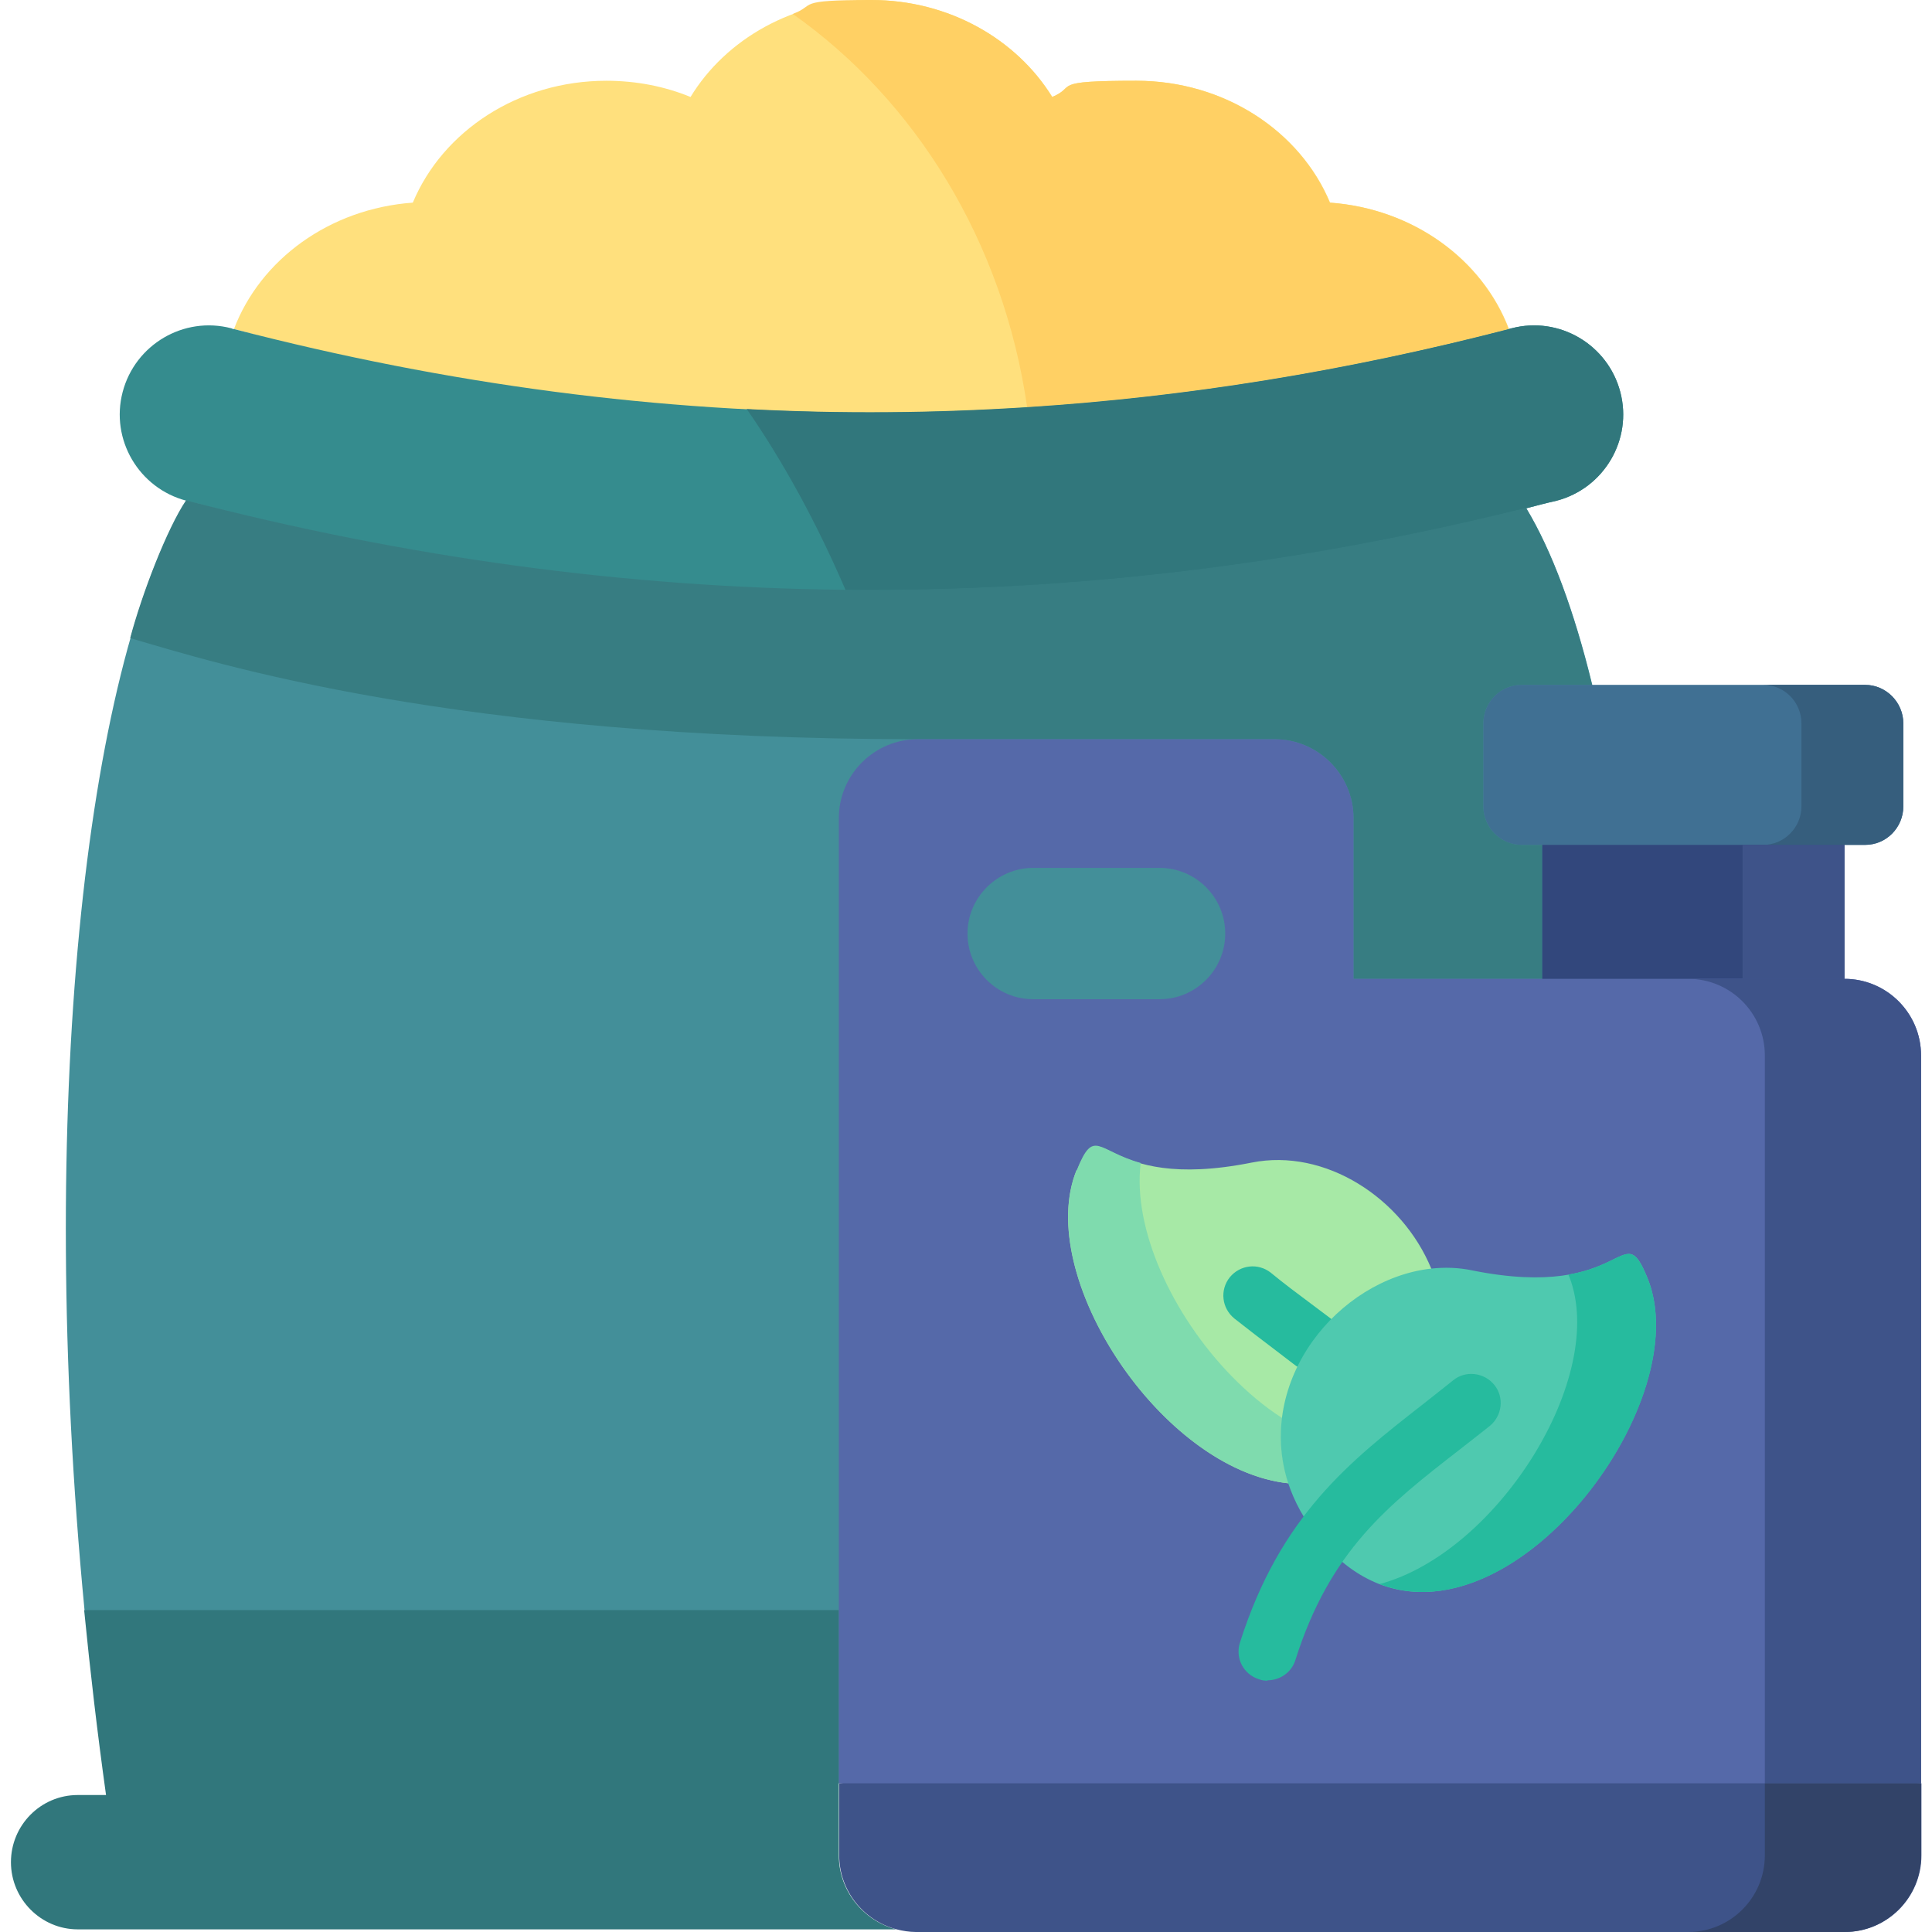 <svg xmlns="http://www.w3.org/2000/svg" id="Layer_1" viewBox="0 0 512 512"><defs><style>      .st0 {        fill: #358c8e;      }      .st0, .st1, .st2, .st3, .st4, .st5, .st6, .st7, .st8, .st9, .st10, .st11, .st12, .st13, .st14, .st15 {        fill-rule: evenodd;      }      .st1 {        fill: #4fc9af;      }      .st2 {        fill: #324368;      }      .st3 {        fill: #3e5389;      }      .st4 {        fill: #438f99;      }      .st5 {        fill: #5569a9;      }      .st6, .st16 {        fill: #26bb9e;      }      .st7 {        fill: #ffe07d;      }      .st8 {        fill: #a7e9a6;      }      .st9 {        fill: #407093;      }      .st10 {        fill: #365e7d;      }      .st11 {        fill: #377d82;      }      .st12 {        fill: #7fdbae;      }      .st13 {        fill: #32477c;      }      .st14 {        fill: #ffd064;      }      .st15 {        fill: #31777c;      }    </style></defs><path class="st7" d="M62,87.2c59.1,15.3,117.3,48.1,175.5,47.5,53.9-.6,107.8-33.3,162.4-47.5-7-18.4-25.3-31.9-47.4-33.5-7.9-18.9-27.9-32.3-51.3-32.3s-15.5,1.5-22.3,4.3C269.4,10.4,251.5,0,230.9,0s-38.6,10.4-47.9,25.7c-6.8-2.8-14.4-4.3-22.3-4.3-23.4,0-43.4,13.4-51.3,32.3-22.1,1.6-40.4,15.1-47.4,33.5h0Z"></path><path class="st4" d="M22.3,426.7l200,45.9s274.4-135.1,199.7-291c-4.8-19.7-10.7-35.6-17.5-46.9-54,13.4-113.5-14.3-167-13.4-64.5,1.2-122.9,28.3-188.1,11.3-27,44.6-39.7,162-27,294.1h0Z"></path><path class="st0" d="M49.4,132.7c119.3,31,235.9,31.7,355.1,2,2.7-.7,5.3-1.4,8-2,12.6-3.3,20.2-16.2,16.9-28.8-3.3-12.6-16.2-20.2-28.8-16.9-.2,0-.5.1-.7.2-113.7,29.5-224.2,29.5-337.9,0-.3,0-.5-.1-.7-.2-12.6-3.3-25.5,4.3-28.8,16.9-3.3,12.6,4.3,25.5,16.9,28.8h0Z"></path><path class="st15" d="M20.6,511.3h216.9c-8.7-2.3-15.2-10.2-15.2-19.6v-65H22.3c1.6,16.2,3.5,32.5,5.8,49h-7.5c-9.8,0-17.7,8-17.7,17.8s8,17.8,17.7,17.8h0Z"></path><path class="st14" d="M272.1,107.9c42.4-2.7,84.8-9.6,127.7-20.7-7-18.4-25.3-31.9-47.4-33.5-7.9-18.9-27.9-32.3-51.3-32.3s-15.5,1.5-22.3,4.3C269.4,10.4,251.5,0,230.9,0s-14.4,1.3-20.8,3.7c32.5,22.9,55.8,60.4,62.1,104.2h0Z"></path><path class="st15" d="M224,156.4c59.9.6,119.9-6.6,180.5-21.7,2.7-.7,5.3-1.4,8-2,12.6-3.3,20.2-16.2,16.9-28.8-3.3-12.6-16.2-20.2-28.8-16.9-.2,0-.5.1-.7.2-42.9,11.1-85.3,18-127.7,20.7-24.8,1.6-49.5,1.8-74.3.5,9.7,14,18.5,30.1,26.2,48h0Z"></path><path class="st11" d="M358.8,259.4h49.9v-35.5h-5.4c-5.6,0-10.2-4.6-10.2-10.2v-22c0-5.6,4.6-10.2,10.1-10.2h18.7c-4.8-19.7-10.7-35.6-17.5-46.9-60.6,15.1-120.5,22.3-180.5,21.7-58-.6-116-8.5-174.6-23.7-5,7.4-11.7,24.8-14.8,36.5,22.2,6.5,85.6,26.8,208.7,26.8h94.6c11.5,0,20.9,9.4,20.9,20.9v42.6h0Z"></path><path class="st3" d="M242.6,512h246.3c11.2,0,20.3-9.1,20.3-20.3v-19.1l-146.2-16.8-140.6,16.8v19.1c0,9.4,6.5,17.3,15.2,19.6,1.6.4,3.4.7,5.1.7Z"></path><path class="st13" d="M408.7,210.7h80.1v62h-80.1v-62Z"></path><path class="st5" d="M222.3,472.6h286.8v-192.9c0-11.2-9.1-20.3-20.3-20.3h-130.1v-42.6c0-11.5-9.4-20.9-20.9-20.9h-94.6c-11.5,0-20.9,9.4-20.9,20.9v255.8h0ZM307.3,264.8h-33.5c-9.6,0-17.4-7.8-17.4-17.4s7.9-17.4,17.4-17.4h33.5c9.6,0,17.4,7.8,17.4,17.4,0,9.6-7.8,17.4-17.4,17.4Z"></path><path class="st9" d="M408.7,223.9h85.6c5.6,0,10.1-4.6,10.1-10.2v-22c0-5.6-4.6-10.2-10.1-10.2h-91.1c-5.6,0-10.1,4.6-10.1,10.2v22c0,5.6,4.6,10.2,10.1,10.2h5.5Z"></path><path class="st8" d="M285.3,310.1c-11.4,28,22.6,79.5,56.2,83,19.3-5.8,46.1-36,37.8-56.9-7.7-18.7-28.1-32-47.6-28.1-41,8.2-39.3-14.9-46.3,2.1h0Z"></path><path class="st10" d="M467.3,223.9h27c5.6,0,10.1-4.6,10.1-10.2v-22c0-5.6-4.6-10.2-10.1-10.2h-27c5.6,0,10.1,4.6,10.1,10.2v22c0,5.6-4.6,10.2-10.1,10.2Z"></path><path class="st3" d="M461.8,259.4h27v-35.5h-27v35.5Z"></path><path class="st3" d="M467.7,472.6h41.4v-192.9c0-11.2-9.1-20.3-20.3-20.3h-41.4c11.2,0,20.3,9.1,20.3,20.3v192.9Z"></path><path class="st2" d="M447.4,512h41.4c11.2,0,20.3-9.1,20.3-20.3v-19.1h-41.4v19.1c0,11.2-9.1,20.3-20.3,20.3Z"></path><path class="st16" d="M347.8,363.3c-1.6,0-3.3-.5-4.7-1.6-1.7-1.3-3.4-2.6-5.1-3.9-3.6-2.7-7.2-5.5-10.9-8.4-3.3-2.7-3.9-7.5-1.2-10.9,2.7-3.3,7.5-3.9,10.9-1.2,3.4,2.8,7,5.5,10.5,8.1,1.7,1.3,3.5,2.6,5.2,3.9,3.4,2.6,4,7.4,1.4,10.8-1.5,2-3.8,3-6.1,3h0Z"></path><path class="st12" d="M285.3,310.1c-6.2,15.3,1.1,37.7,14.6,55.4,11.1,14.6,26.4,26,41.6,27.6-1.9-5.8-2.4-11.7-1.7-17.3-4.7-3-9.2-6.8-13.4-11.1-15.6-16-26.3-38.9-24.1-56.5-11.5-3.2-12.4-9.3-16.9,1.8h0Z"></path><path class="st1" d="M350.2,408.4c37.9,44.7,101.4-32.9,86.4-69.7-6.9-17-5.3,6.2-46.3-2-3.7-.8-7.4-.9-11.1-.5-12.3,1.4-24,8.9-31.4,19.3-7.5,10.5-10.8,24.1-6.4,37.6,1.6,4.8,4.2,9.7,8,14.3l.8.9Z"></path><path class="st6" d="M365.6,419.8c37.3,14.4,84.2-48.9,71-81.1-4.9-11.9-5.5-4.1-19.5-1.2-.5,0-.9.2-1.4.3,0,0,0,0,0,.1,0,.2.1.3.2.5,10.2,26.4-19,73-50.3,81.4h0Z"></path><path class="st16" d="M335.9,445.4c-.8,0-1.6-.1-2.3-.4-4.1-1.3-6.3-5.6-5-9.7,10.7-33.7,29.2-48.1,48.8-63.4,2.5-2,5.1-4,7.7-6.1,3.3-2.7,8.2-2.1,10.9,1.2,2.7,3.3,2.1,8.2-1.2,10.9-2.7,2.1-5.3,4.2-7.9,6.2-19.2,14.9-34.4,26.8-43.6,55.8-1,3.3-4.1,5.4-7.4,5.4h0Z"></path></svg>